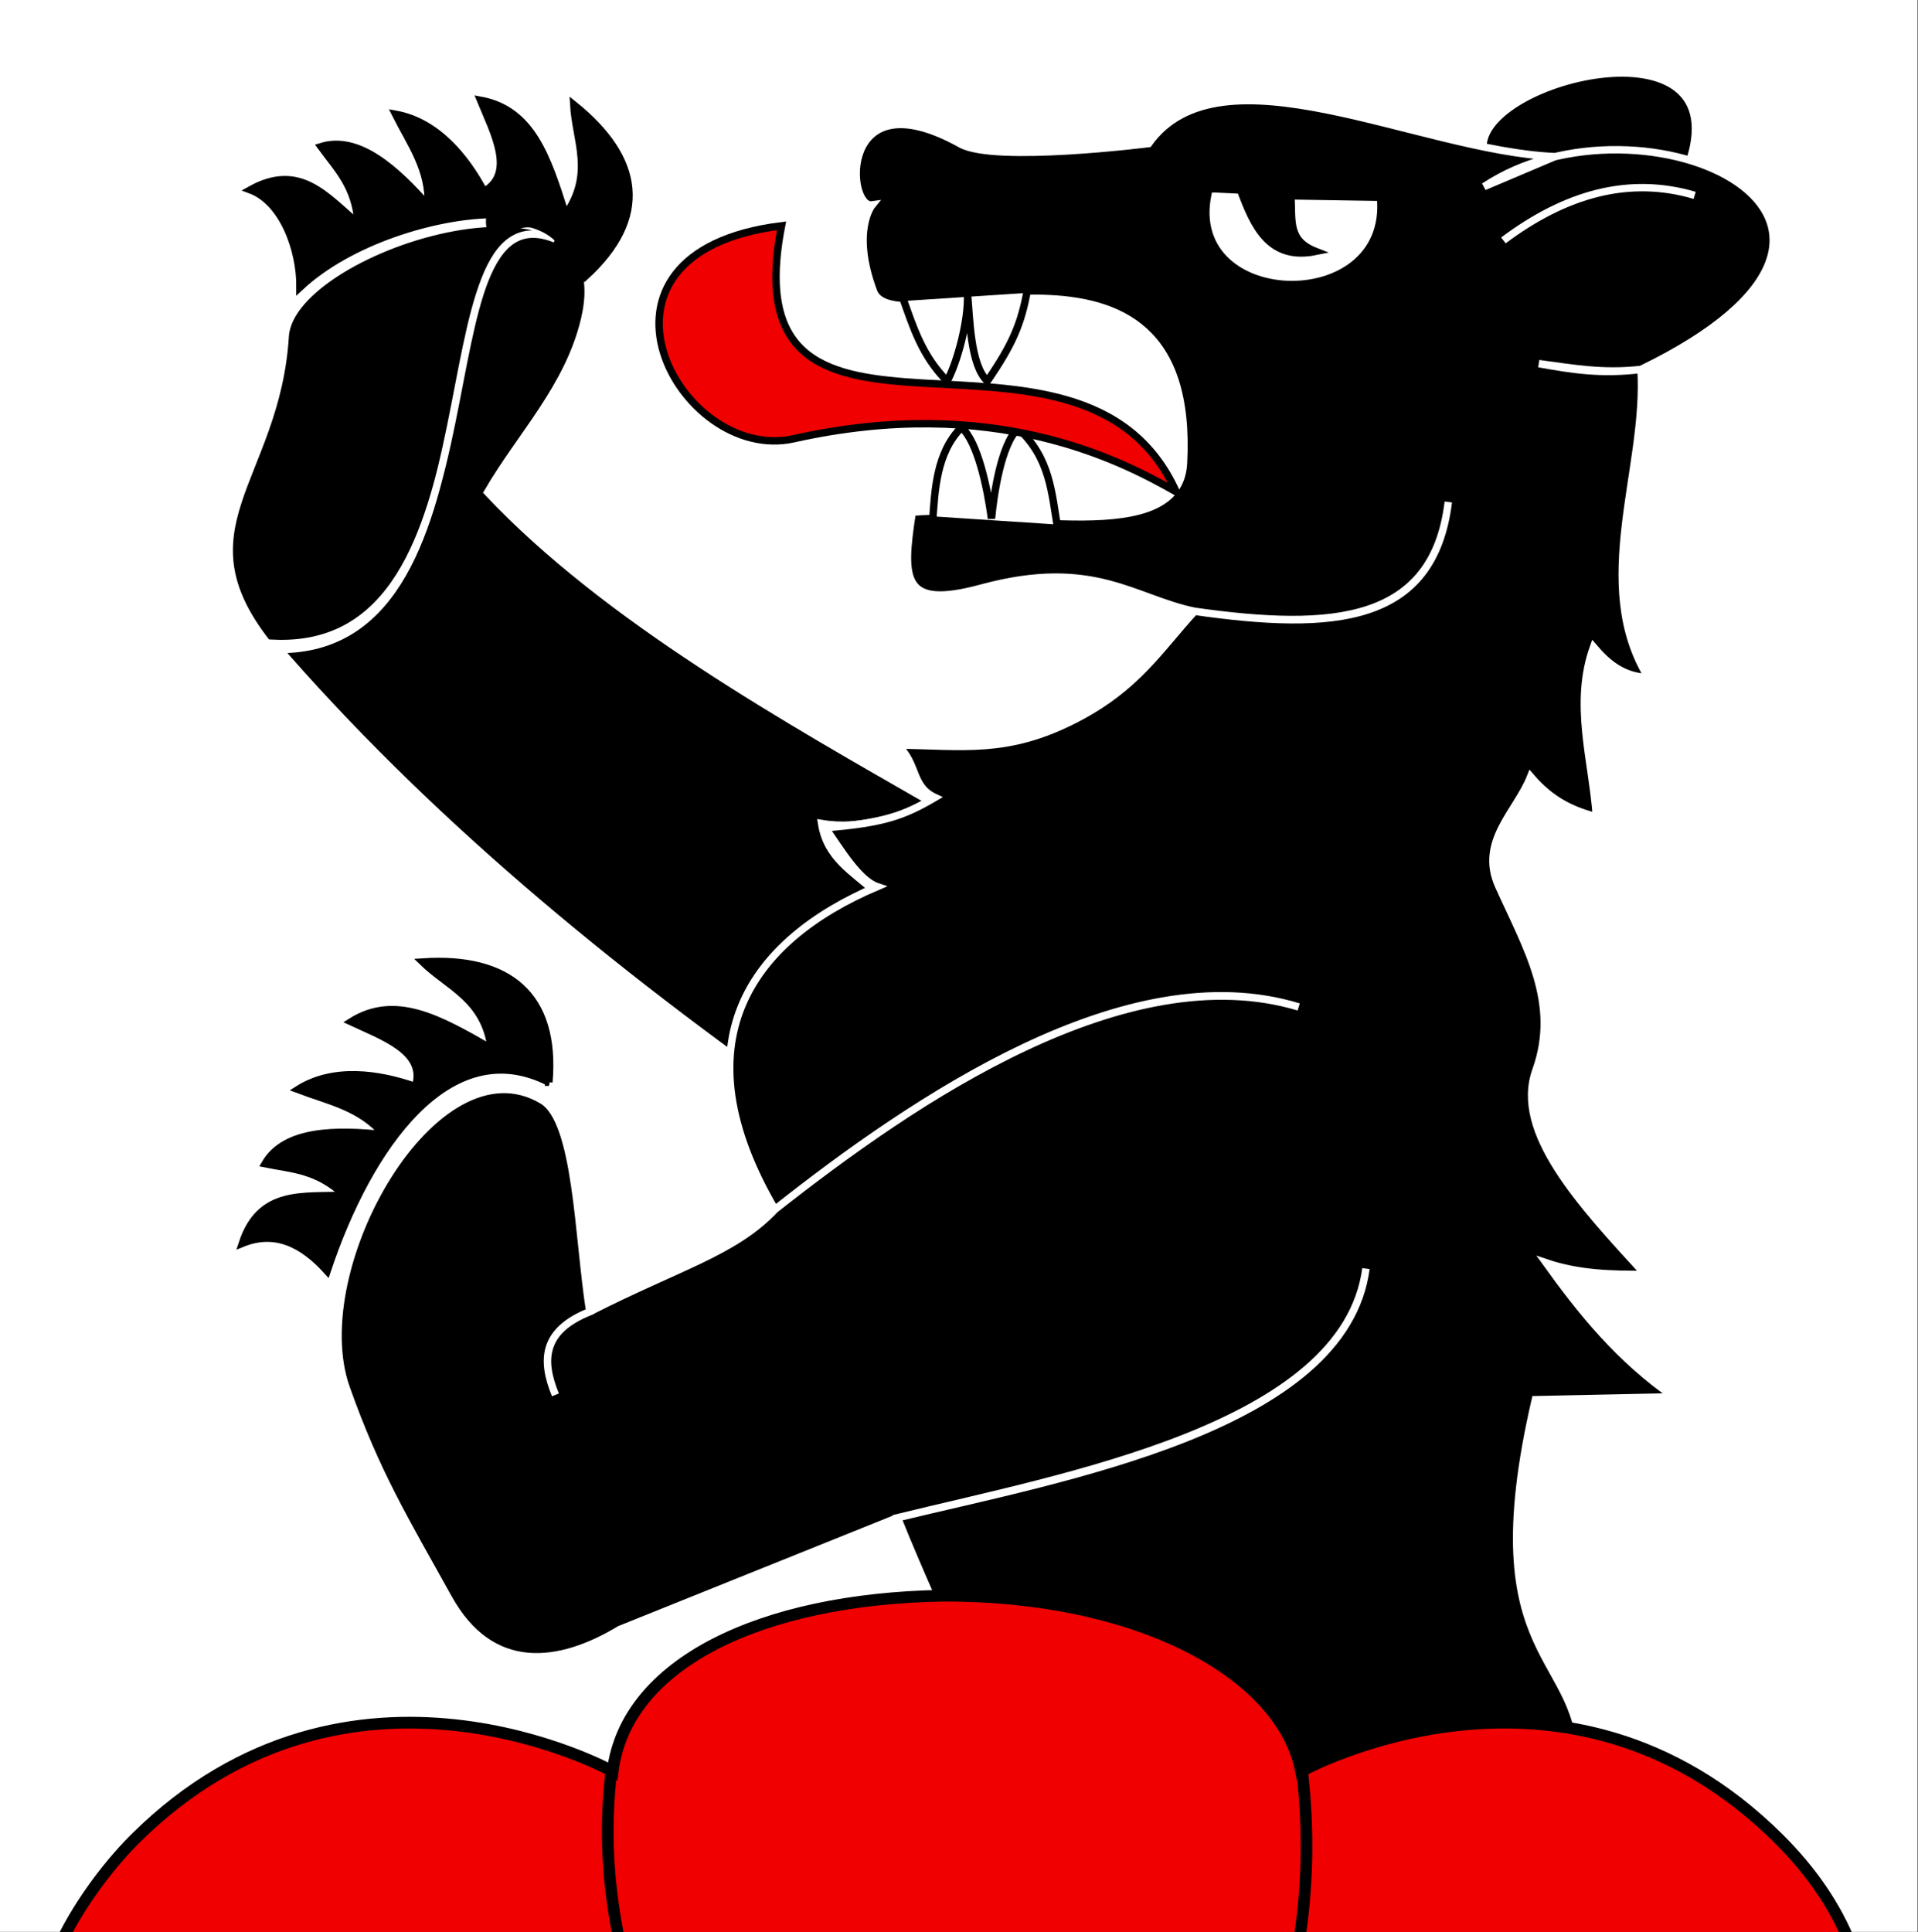 <?xml version="1.0" encoding="UTF-8" standalone="no"?>
<!-- Created with Inkscape (http://www.inkscape.org/) -->

<svg
   xmlns:dc="http://purl.org/dc/elements/1.1/"
   xmlns:cc="http://creativecommons.org/ns#"
   xmlns:rdf="http://www.w3.org/1999/02/22-rdf-syntax-ns#"
   xmlns:svg="http://www.w3.org/2000/svg"
   xmlns="http://www.w3.org/2000/svg"
   xmlns:sodipodi="http://sodipodi.sourceforge.net/DTD/sodipodi-0.dtd"
   xmlns:inkscape="http://www.inkscape.org/namespaces/inkscape"
   version="1.1"
   id="svg2"
   width="1085"
   height="1093"
   viewBox="0 0 1085 1093"
   sodipodi:docname="CHE Boltigen Flag.svg"
   inkscape:version="0.92.3 (2405546, 2018-03-11)">
  <rect x="0" y="0" width="1085" height="1093" fill="#333333" stroke="none"/>
  <defs
     id="defs6">
    <inkscape:perspective
       sodipodi:type="inkscape:persp3d"
       inkscape:vp_x="0 : 381.5 : 1"
       inkscape:vp_y="0 : 1000 : 0"
       inkscape:vp_z="603 : 381.5 : 1"
       inkscape:persp3d-origin="301.5 : 254.33333 : 1"
       id="perspective28" />
    <linearGradient
       id="linearGradient2893">
      <stop
         style="stop-color:#ffffff;stop-opacity:0.314;"
         offset="0"
         id="stop2895" />
      <stop
         id="stop2897"
         offset="0.19"
         style="stop-color:#ffffff;stop-opacity:0.251;" />
      <stop
         style="stop-color:#6b6b6b;stop-opacity:0.125;"
         offset="0.6"
         id="stop2901" />
      <stop
         style="stop-color:#000000;stop-opacity:0.125;"
         offset="1"
         id="stop2899" />
    </linearGradient>
    <linearGradient
       id="linearGradient2955">
      <stop
         style="stop-color:white;stop-opacity:0;"
         offset="0"
         id="stop2965" />
      <stop
         style="stop-color:black;stop-opacity:0.646;"
         offset="1"
         id="stop2959" />
    </linearGradient>
    <inkscape:perspective
       id="perspective2479"
       inkscape:persp3d-origin="306 : 264 : 1"
       inkscape:vp_z="612 : 396 : 1"
       inkscape:vp_y="0 : 1000 : 0"
       inkscape:vp_x="0 : 396 : 1"
       sodipodi:type="inkscape:persp3d" />
    <inkscape:perspective
       sodipodi:type="inkscape:persp3d"
       inkscape:vp_x="0 : 381.5 : 1"
       inkscape:vp_y="0 : 1000 : 0"
       inkscape:vp_z="603 : 381.5 : 1"
       inkscape:persp3d-origin="301.5 : 254.33333 : 1"
       id="perspective28-8" />
    <inkscape:perspective
       id="perspective2479-8"
       inkscape:persp3d-origin="306 : 264 : 1"
       inkscape:vp_z="612 : 396 : 1"
       inkscape:vp_y="0 : 1000 : 0"
       inkscape:vp_x="0 : 396 : 1"
       sodipodi:type="inkscape:persp3d" />
  </defs>
  <sodipodi:namedview
     pagecolor="#ffffff"
     bordercolor="#666666"
     borderopacity="1"
     objecttolerance="10"
     gridtolerance="10"
     guidetolerance="10"
     inkscape:pageopacity="0"
     inkscape:pageshadow="2"
     inkscape:window-width="1920"
     inkscape:window-height="1017"
     id="namedview4"
     showgrid="false"
     inkscape:zoom="0.59938348"
     inkscape:cx="167.65209"
     inkscape:cy="644.69749"
     inkscape:window-x="-8"
     inkscape:window-y="-8"
     inkscape:window-maximized="1"
     inkscape:current-layer="g881" />
  <g
     id="g881"
     transform="matrix(1.841,0,0,1.812,-9.944,-9.088)"
     style="stroke-width:0.547">
    <path
       id="path837"
       d="m 5.4,5.014 10e-8,603.059 H 594.6 L 594.6,5.014 Z"
       inkscape:connector-curvature="0"
       style="fill:#ffffff;stroke-width:2.299;stroke-miterlimit:4;stroke-dasharray:none"
       sodipodi:nodetypes="ccccc" />
    <g
       id="g845"
       style="stroke-width:1.608"
       transform="matrix(1.081,0,0,1.097,-24.224,1.577)">
      <path
         id="path839"
         d="m 449.12,46.536 58.02,4.09 c 16.238,-44.447 -62.425,-24.49 -58.02,-4.09 z m -155.94,185.48 c -41.31,-23.76 -93.34,-52.75 -127.17,-88.809 9.388,-16.191 22.945,-29.765 27.55,-49.066 11.96,-50.138 -83.482,-21.376 -85.094,4.674 -2.503,41.009 -32.053,54.896 -3.695,89.081 68.563,3.018 39.912,-133.14 80.43,-116.76 -40.387,-16.41 -11.522,117.89 -79.872,115.09 41.825,48.557 94.284,92.558 153.39,133.71 -9.584,-29.834 -5.976,-52.129 17.135,-63.28 -5.895,-5.464 -13.367,-9.354 -14.9,-19.18 11.274,1.911 21.7,-2.11 32.224,-5.447 z"
         inkscape:connector-curvature="0"
         style="stroke:#ffffff;stroke-width:2.111;stroke-miterlimit:4;stroke-dasharray:none" />
      <path
         id="path841"
         d="m 308.97,510.05 c 36.255,4.25 113.22,-0.531 167.78,-3.864 1.389,-33.38 -30.541,-28.56 -12.918,-104.75 l 39.385,-0.826 c -15.472,-10.693 -26.302,-24.17 -36.33,-38.13 9.405,3.201 18.81,3.349 28.214,3.306 -18.414,-20.092 -37.39,-40.497 -31.106,-58.08 6.852,-19.174 -2.606,-34.69 -10.595,-52.444 -5.726,-12.726 5.207,-21.225 9.09,-31.106 6.237,7.3 12.474,9.722 18.71,11.421 -1.154,-16.104 -6.608,-32.208 -0.826,-48.312 3.904,4.6 8.378,8.44 15.554,8.677 -16.333,-26.806 -0.286,-59.477 -2.066,-87.678 -11.333,1.373 -19.36,0.084 -29.04,-1.653 9.68,1.288 18.12,2.882 29.04,1.653 87.754,-42.654 0.329,-81.928 -44.594,-52.03 l 20.098,-8.53 c -38.728,-1.63 -94.997,-32.5 -115.48,-3.718 0,0 -43.74,5.53 -53.387,0.148 -34.937,-19.49 -32.597,18.402 -25.204,17.322 0,0 -6.045,7.321 0.414,24.644 6.202,16.635 92.209,-27.736 88.094,48.872 -1.315,24.474 -49.032,11.524 -77.086,13.9 -2.982,19.348 -2.918,27.751 19.684,21.603 31.872,-8.67 43.365,3.099 60.56,6.611 39.508,5.648 67.85,3.64 72.128,-31.106 -4.19,34.45 -32.712,36.702 -72.128,31.106 -10.103,11.019 -16.339,21.67 -33.85,30.693 -19.45,10.021 -32.07,7.556 -50.57,7.365 5.803,5.397 3.79,11.747 10.616,14.92 -8.891,5.216 -14.596,7.275 -31.163,8.613 4.154,5.997 9.511,14.995 14.726,16.753 -36.101,15.396 -56.83,44.523 -29.042,91.86 39.748,-31.448 99.903,-72.359 148.88,-57.619 -48.956,-15.034 -109.24,26.368 -148.88,57.62 -11.477,12.214 -27.26,16.153 -52.625,29.1 -13.496,5.329 -13.796,13.957 -9.769,23.668 -4.034,-9.926 -3.728,-18.24 9.769,-23.669 -3.346,-21.199 -3.54,-54.202 -13.487,-60.146 -30.347,-18.13 -67.864,47.695 -55.75,81.896 8.587,24.242 16.665,37.407 29.04,59.732 12.176,21.964 31.593,19.318 48.726,8.942 l 78.947,-31.795 c 47.18,-11.64 127.11,-25.691 133.15,-70.89 -5.994,45.43 -85.918,59.421 -133.15,70.89 12.549,31.389 24.725,52.152 26.445,75.03 z"
         inkscape:connector-curvature="0"
         style="stroke:#ffffff;stroke-width:2.111;stroke-miterlimit:4;stroke-dasharray:none" />
      <path
         id="path843"
         d="m 183.42,311.09 c 2.14,-24.764 -11.488,-35.814 -35.858,-34.205 7.334,7.143 17.651,10.49 19.478,24.643 -14.836,-8.566 -27.266,-15.532 -39.841,-7.644 8.875,4.162 21.517,8.461 18.297,18.445 -10.512,-3.695 -23.367,-5.52 -33.379,0.827 8.748,3.33 17.728,4.95 24.437,12.867 -13.38,-1.385 -28.137,-1.5 -33.792,8.264 7.87,1.588 14.707,1.627 22.577,8.942 -11.667,0.586 -23.987,-1.719 -29.04,13.693 9.24,-3.746 17.041,0.054 24.082,7.851 11.807,-35.487 34.834,-68.092 63.039,-53.683 z M 193.732,81.83 c 18.338,-16.779 15.787,-33.58 -3.24,-48.892 0.563,10.223 5.891,19.67 -2.344,31.324 -5.122,-16.348 -9.556,-29.89 -24.151,-32.595 3.715,9.07 10.11,20.792 0.982,25.962 -5.237,-9.836 -13.463,-19.881 -25.129,-21.985 4.185,8.372 9.698,15.643 9.277,26.012 -8.911,-10.077 -19.695,-20.15 -30.466,-16.79 4.718,6.496 9.723,11.153 10.565,21.864 -8.985,-7.466 -16.494,-17.502 -30.645,-9.578 9.337,3.496 14.2,17.194 14.106,27.699 14.157,-13.234 38.324,-20.364 54.037,-20.659 -1.206,10.481 6.182,1.186 12.156,2.761 7.23,2.228 9.298,6.194 14.852,14.877 z"
         inkscape:connector-curvature="0"
         style="stroke:#000000;stroke-width:2.111;stroke-miterlimit:4;stroke-dasharray:none" />
    </g>
    <path
       id="path847"
       d="M 467.353,80.061 C 486.378,65.591 505.914,59.932 526.13,66.006"
       inkscape:connector-curvature="0"
       style="fill:none;stroke:#ffffff;stroke-width:2.299;stroke-miterlimit:4;stroke-dasharray:none" />
    <g
       id="g859"
       style="stroke:#000000;stroke-width:0.503"
       transform="matrix(1.081,0,0,1.097,-24.224,1.577)">
      <path
         id="path849"
         d="m 380.04,57.208 c 3.79,10.335 8.248,20.125 21.337,17.471 -7.907,-3.095 -6.645,-8.42 -7.024,-15.818 l 25.47,0.413 c 3.31,34.611 -57.898,32.377 -48.725,-2.48 z m -96.061,30.544 c 2.934,8.26 5.468,16.62 12.66,23.817 2.896,-5.366 6.086,-17.198 5.786,-24.694 0.631,6.634 0.758,20.183 5.636,24.694 7.1,-10.362 9.635,-16.17 11.421,-26.148 z m 8.561,63.374 c 0.597,-8.26 0.983,-19.178 8.176,-26.373 4.648,4.198 7.356,17.286 8.516,25.95 0.632,-6.633 2.701,-21.146 7.58,-25.657 9.087,8.374 9.535,18.344 11.231,28.412 z"
         inkscape:connector-curvature="0"
         style="fill:#ffffff;stroke-width:2.111;stroke-miterlimit:4;stroke-dasharray:none" />
      <path
         id="path851"
         d="m 361.73,143.08 c -15.961,-9.098 -52,-27.786 -108.71,-15.103 -32.484,7.265 -65.156,-52.946 -3.465,-60.596 -15.268,78.573 85.102,15.59 112.18,75.698 z"
         inkscape:connector-curvature="0"
         style="fill:#f00000;stroke-width:2.111;stroke-miterlimit:4;stroke-dasharray:none" />
      <path
         id="path853"
         d="m 295,457.22 c -51.216,0.936 -89.599,19.183 -93.436,49.968 0,0 -74.641,-41.463 -135.64,19.077 -8.799,8.733 -17.155,20.8 -21.335,30.078 L 553.366,556.239 c -4.135,-10.273 -10.76,-20.343 -20.47,-29.98 -60.996,-60.54 -135.67,-19.076 -135.67,-19.076 -4.984,-26.372 -42.66,-48.864 -97.175,-49.94 -1.704,-0.034 -3.39,-0.06 -5.042,-0.028 z"
         inkscape:connector-curvature="0"
         style="fill:#f00000;stroke-width:3.327;stroke-miterlimit:4;stroke-dasharray:none"
         sodipodi:nodetypes="cccccccccc" />
      <path
         id="path855"
         d="M 396.524,556.458 C 399.035,541.067 399.592,524.412 397.451,506.5 M 203.518,555.677 C 200.181,539.873 199.107,523.279 201.313,506.2"
         inkscape:connector-curvature="0"
         style="fill:none;stroke-width:3.317;stroke-miterlimit:4;stroke-dasharray:none"
         sodipodi:nodetypes="cccc" />
    </g>
  </g>
</svg>
